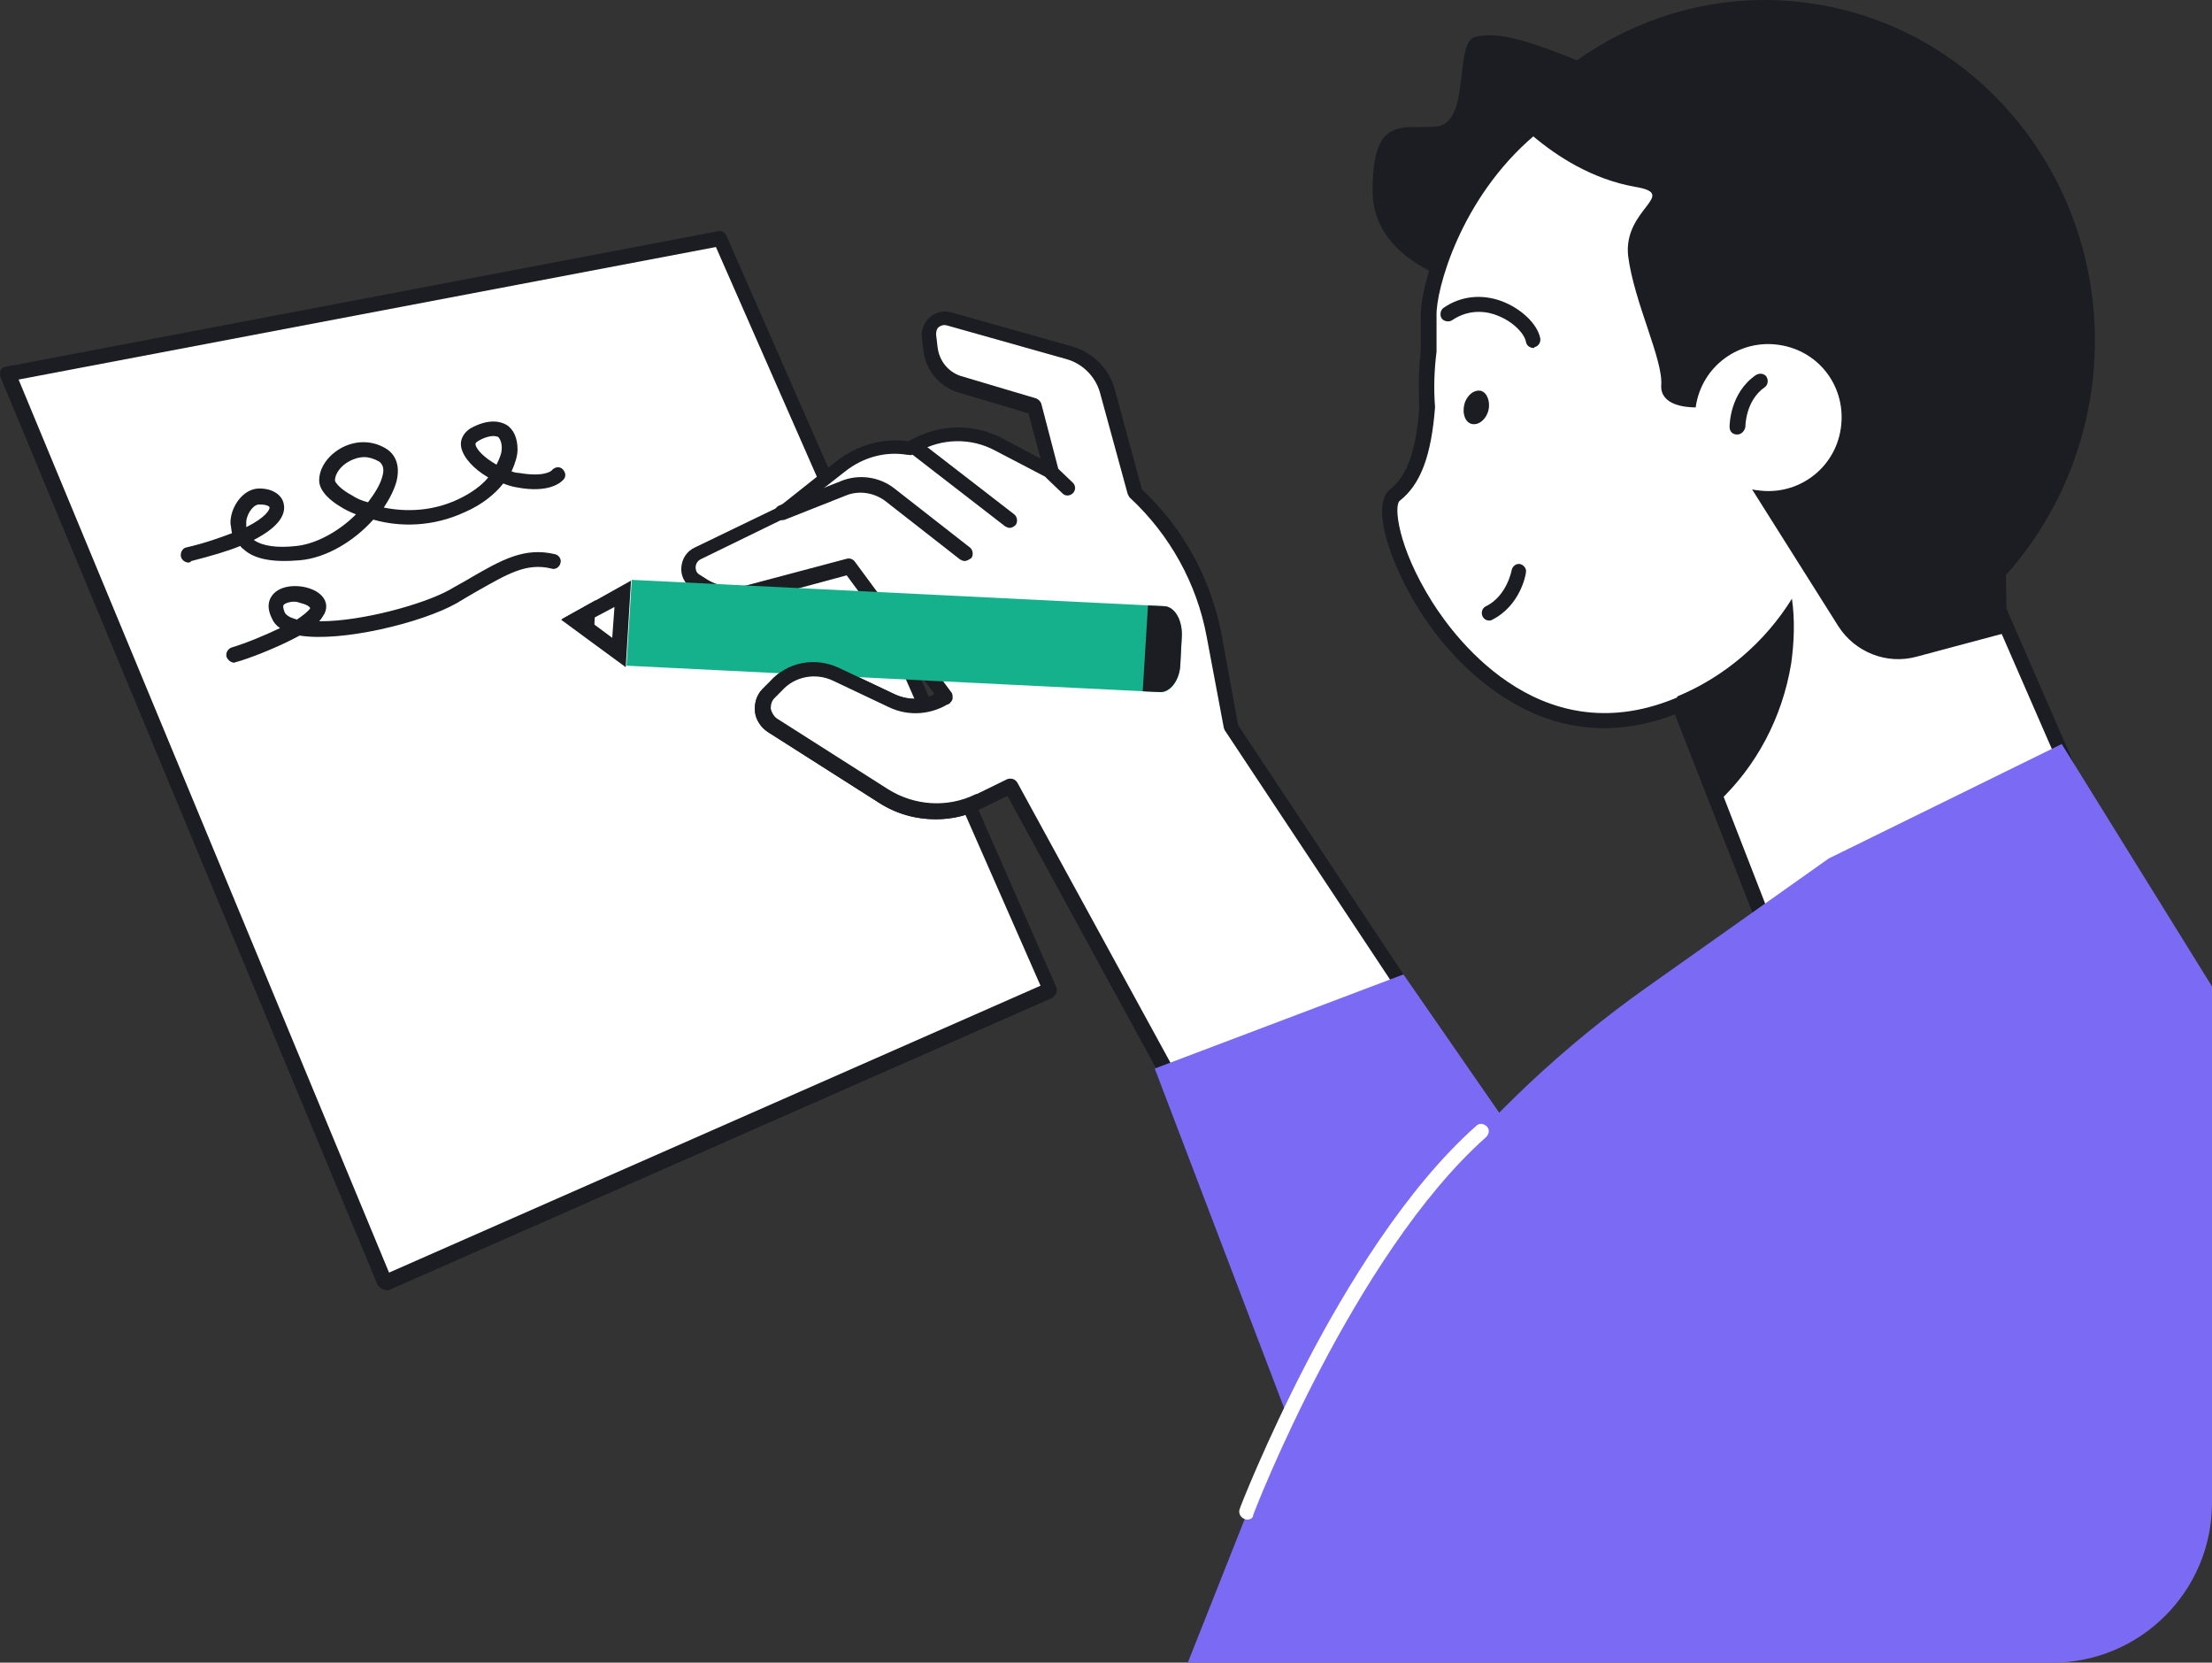 <?xml version="1.0" encoding="UTF-8"?> <svg xmlns="http://www.w3.org/2000/svg" width="346" height="260" viewBox="0 0 346 260" fill="none"><rect x="0" y="0" width="346" height="260" fill="#333333" stroke="none"/><g clip-path="url(#clip0_6_177)"><path d="M1.264 58.529L60.267 200.536L164.287 154.731L112.689 37.216L1.264 58.529Z" fill="white"></path><path d="M60.267 201.714C60.149 201.714 59.914 201.714 59.797 201.596C59.562 201.478 59.327 201.243 59.092 201.007L0.088 59C-0.029 58.647 -0.029 58.294 0.088 57.94C0.206 57.587 0.558 57.352 0.911 57.352L112.336 36.156C112.924 36.039 113.394 36.392 113.629 36.863L165.228 154.378C165.345 154.613 165.345 154.967 165.228 155.32C165.11 155.555 164.875 155.791 164.64 156.026L60.62 201.831C60.502 201.714 60.384 201.714 60.267 201.714ZM2.909 59.353L60.855 199.005L162.759 154.142L111.983 38.629L2.909 59.353Z" fill="#1C1D22"></path><path d="M29.473 87.967C29.003 87.967 28.416 87.614 28.298 87.025C28.18 86.436 28.533 85.73 29.12 85.612C32.176 84.905 34.41 84.081 36.29 83.374C36.173 82.903 36.173 82.433 36.056 81.962C35.938 79.607 37.701 76.781 40.052 76.427C42.285 76.192 44.165 77.251 44.4 78.9C44.635 80.195 44.048 82.197 39.699 84.434C40.992 85.376 43.343 85.73 46.398 85.376C49.572 85.023 53.098 83.021 55.684 80.431C54.744 80.078 53.804 79.606 53.098 79.135C51.923 78.429 49.925 76.898 49.925 75.132C49.925 73.13 51.335 71.128 53.568 69.951C55.919 68.773 58.505 68.891 60.621 70.304C61.443 70.893 62.736 72.306 62.031 75.25C61.678 76.545 60.973 77.958 60.033 79.371C63.559 80.078 67.673 79.96 71.669 78.076C73.667 77.134 75.313 75.956 76.371 74.661C74.137 73.366 72.492 71.599 72.139 69.951C71.904 68.773 72.492 67.714 73.55 67.007C76.488 65.359 78.368 65.947 79.191 66.418C80.367 67.125 80.954 68.538 80.954 70.304C80.954 71.246 80.602 72.424 80.014 73.719C80.367 73.837 80.719 73.954 81.19 73.954C85.186 74.661 86.361 73.601 86.361 73.483C86.831 73.012 87.536 72.895 88.007 73.366C88.477 73.837 88.594 74.543 88.124 75.014C87.889 75.25 86.126 77.251 80.72 76.192C80.014 76.074 79.309 75.838 78.721 75.603C77.428 77.251 75.43 78.9 72.727 80.077C67.673 82.432 62.501 82.432 58.388 81.255C55.449 84.552 51.1 87.26 46.869 87.614C42.755 87.967 39.816 87.496 38.053 85.847C37.818 85.73 37.701 85.494 37.583 85.376C35.585 86.201 33.117 86.907 29.943 87.731C29.708 87.967 29.591 87.967 29.473 87.967ZM40.757 78.9C40.639 78.9 40.522 78.9 40.404 78.9C39.464 79.018 38.406 80.666 38.523 81.962C38.523 82.197 38.523 82.315 38.523 82.432C41.579 80.902 42.167 79.724 42.167 79.371C42.167 79.135 41.58 78.9 40.757 78.9ZM56.977 71.482C56.037 71.482 55.214 71.835 54.744 72.07C53.333 72.777 52.393 74.072 52.393 75.132C52.393 75.368 53.098 76.427 55.096 77.487C55.801 77.958 56.624 78.311 57.565 78.547C58.622 77.134 59.445 75.838 59.798 74.543C60.15 73.366 59.915 72.659 59.328 72.188C58.505 71.717 57.682 71.482 56.977 71.482ZM77.194 68.185C76.606 68.185 75.665 68.42 74.725 69.009C74.373 69.245 74.372 69.362 74.372 69.48C74.49 70.304 75.783 71.6 77.663 72.659C78.134 71.717 78.486 70.893 78.486 70.069C78.486 69.244 78.251 68.656 77.898 68.302C77.781 68.302 77.546 68.185 77.194 68.185Z" fill="#1C1D22"></path><path d="M36.644 103.627C36.173 103.627 35.703 103.274 35.468 102.803C35.233 102.214 35.585 101.508 36.173 101.272C38.524 100.566 41.345 99.388 43.813 98.211C43.225 97.857 42.755 97.269 42.52 96.68C41.345 94.325 42.52 93.03 43.108 92.559C44.871 91.146 48.279 91.499 49.925 92.794C50.983 93.618 51.336 94.796 50.748 95.973C50.513 96.327 50.278 96.798 49.925 97.151C50.043 97.151 50.043 97.151 50.16 97.151C56.507 97.151 66.145 94.56 70.376 92.205C71.552 91.499 72.728 90.91 73.668 90.321C78.369 87.613 82.013 85.494 86.832 86.671C87.419 86.789 87.89 87.495 87.655 88.084C87.537 88.673 86.832 89.144 86.244 88.908C82.365 87.966 79.427 89.733 74.843 92.323C73.785 92.912 72.609 93.618 71.434 94.325C66.027 97.386 53.451 100.448 46.869 99.388C43.225 101.39 38.406 103.156 36.996 103.509C36.878 103.509 36.761 103.627 36.644 103.627ZM46.047 94.089C45.224 94.089 44.636 94.325 44.401 94.56C44.166 94.796 44.401 95.385 44.518 95.738C44.753 96.209 45.341 96.562 46.164 96.798C46.281 96.798 46.281 96.798 46.399 96.915C47.457 96.209 48.162 95.62 48.514 95.149C48.514 94.914 48.045 94.561 47.104 94.325C46.752 94.207 46.399 94.089 46.047 94.089Z" fill="#1C1D22"></path><path d="M109.044 86.554L122.326 80.078L131.494 72.895C134.55 70.54 138.311 69.48 142.072 70.069H142.307L143.013 69.716C147.126 67.361 152.063 67.361 156.176 69.48L164.522 73.837L161.819 63.475L149.83 59.942C147.479 59 145.833 56.881 145.598 54.408L145.363 52.406C145.128 50.64 146.773 49.227 148.537 49.698L167.342 54.997C170.281 55.821 172.514 58.058 173.337 61.002L177.686 76.898C184.033 82.786 188.382 90.675 190.027 99.153L192.731 113.519L227.992 166.742L189.557 180.401L158.057 122.821L152.886 125.294C148.184 127.649 142.542 127.296 138.076 124.47L120.681 113.401C118.918 112.341 118.682 109.986 120.093 108.456L121.268 107.278C123.619 104.688 127.498 103.981 130.671 105.394L139.369 109.515C142.072 110.81 145.246 110.575 147.714 108.926L132.669 88.556L117.154 92.677C114.569 93.383 111.865 92.912 109.632 91.499L108.692 90.911C107.046 89.851 107.281 87.378 109.044 86.554Z" fill="white"></path><path d="M189.558 181.696C189.088 181.696 188.735 181.461 188.5 181.107L157.588 124.469L153.474 126.471C148.42 128.944 142.308 128.591 137.489 125.529L120.094 114.461C119.036 113.754 118.213 112.577 118.096 111.281C117.978 109.986 118.331 108.691 119.271 107.749L120.446 106.571C123.15 103.51 127.499 102.686 131.26 104.452L139.958 108.573C141.956 109.515 144.189 109.515 146.187 108.573L132.435 89.969L117.626 93.972C114.805 94.796 111.631 94.208 109.163 92.559L108.223 91.97C107.047 91.264 106.46 89.969 106.577 88.673C106.695 87.378 107.4 86.201 108.693 85.612L121.857 79.253L130.907 72.07C134.081 69.598 138.195 68.42 142.191 69.009L142.543 68.773C147.01 66.301 152.299 66.183 156.765 68.538L162.76 71.717L160.879 64.652L149.478 61.237C146.657 60.178 144.776 57.705 144.424 54.761L144.189 52.759C144.072 51.582 144.541 50.404 145.482 49.58C146.422 48.756 147.715 48.52 148.891 48.874L167.697 54.172C170.988 55.114 173.573 57.705 174.396 61.002L178.627 76.545C185.092 82.55 189.441 90.557 191.086 99.271L193.672 113.401L228.816 166.389C229.051 166.742 229.051 167.095 228.933 167.448C228.815 167.802 228.581 168.037 228.228 168.155L189.793 181.814C189.793 181.696 189.676 181.696 189.558 181.696ZM158.058 121.761C158.528 121.761 158.881 121.997 159.116 122.35L190.146 179.106L226.112 166.271L191.674 114.343C191.557 114.225 191.556 114.107 191.439 113.872L188.736 99.506C187.208 91.264 182.976 83.61 176.747 77.84C176.629 77.722 176.512 77.487 176.394 77.251L172.045 61.355C171.34 58.882 169.342 56.881 166.874 56.174L148.068 50.875C147.597 50.758 147.245 50.875 146.892 51.111C146.54 51.346 146.422 51.817 146.422 52.288L146.657 54.29C146.892 56.292 148.185 58.058 150.183 58.765L162.054 62.297C162.407 62.415 162.76 62.768 162.877 63.121L165.581 73.483C165.698 73.954 165.581 74.425 165.228 74.661C164.876 74.896 164.405 75.014 163.935 74.779L155.59 70.422C151.829 68.42 147.245 68.538 143.601 70.657L142.896 71.011C142.661 71.128 142.426 71.246 142.191 71.128H141.955C138.547 70.54 135.021 71.482 132.2 73.719L123.032 80.902C122.915 80.902 122.915 81.019 122.797 81.019L109.516 87.496C108.928 87.849 108.81 88.438 108.81 88.673C108.81 88.909 108.81 89.498 109.398 89.851L110.338 90.439C112.219 91.735 114.687 92.088 116.92 91.499L132.435 87.378C132.906 87.26 133.375 87.378 133.728 87.849L148.773 108.22C149.008 108.455 149.008 108.809 149.008 109.162C149.008 109.515 148.773 109.751 148.538 109.986C145.717 111.87 142.073 112.223 138.9 110.693L130.202 106.571C127.498 105.276 124.208 105.865 122.209 108.102L121.034 109.28C120.564 109.751 120.446 110.339 120.446 110.928C120.564 111.517 120.916 112.106 121.386 112.459L138.782 123.527C142.896 126.118 148.068 126.471 152.417 124.352L157.471 121.879C157.706 121.761 157.941 121.761 158.058 121.761Z" fill="#1C1D22"></path><path d="M150.889 87.731C150.654 87.731 150.419 87.613 150.184 87.496L138.43 78.311C136.667 77.016 134.316 76.662 132.318 77.487L122.798 81.255C122.21 81.49 121.505 81.255 121.27 80.548C121.035 79.959 121.269 79.253 121.975 79.017L131.495 75.249C134.316 74.072 137.607 74.543 139.958 76.427L151.712 85.612C152.182 85.965 152.299 86.789 151.947 87.26C151.594 87.496 151.241 87.731 150.889 87.731Z" fill="#1C1D22"></path><path d="M157.94 82.55C157.705 82.55 157.469 82.433 157.234 82.315L142.307 70.775C141.837 70.422 141.72 69.598 142.072 69.127C142.425 68.656 143.247 68.538 143.718 68.891L158.645 80.431C159.115 80.784 159.233 81.608 158.88 82.079C158.645 82.315 158.292 82.55 157.94 82.55Z" fill="#1C1D22"></path><path d="M166.992 77.486C166.639 77.486 166.404 77.368 166.169 77.133L163.7 74.778C163.23 74.307 163.23 73.601 163.7 73.13C164.17 72.659 164.876 72.659 165.346 73.13L167.814 75.485C168.284 75.956 168.284 76.662 167.814 77.133C167.579 77.368 167.227 77.486 166.992 77.486Z" fill="#1C1D22"></path><path d="M335.774 148.255L276.888 146.489L256.906 95.15L304.509 76.545L335.774 148.255Z" fill="white"></path><path d="M335.775 149.433L276.889 147.784C276.418 147.784 275.948 147.431 275.831 147.078L255.732 95.739C255.497 95.15 255.849 94.443 256.437 94.208L304.04 75.603C304.627 75.368 305.332 75.603 305.567 76.192L336.832 147.902C336.95 148.255 336.95 148.726 336.715 149.08C336.597 149.197 336.245 149.433 335.775 149.433ZM277.711 145.429L334.012 147.078L303.922 78.076L258.435 95.856L277.711 145.429Z" fill="#1C1D22"></path><path d="M262.431 19.083C262.431 19.083 246.446 46.636 239.511 46.401C232.694 46.165 214.946 42.633 214.711 30.151C214.594 17.787 219.413 20.26 224.702 19.789C230.108 19.2 227.405 6.719 230.696 5.777C233.987 4.953 237.983 6.012 245.505 8.956C253.145 11.9 262.431 19.083 262.431 19.083Z" fill="#1C1D22"></path><path d="M299.574 99.742C309.329 92.206 316.382 80.902 318.38 67.478C322.494 40.395 304.511 15.903 278.535 11.311C235.751 3.775 223.41 41.22 223.528 49.344C223.528 51.228 223.528 53.112 223.528 54.879C223.175 57.822 223.057 60.766 223.292 63.71C222.822 69.951 221.53 74.779 218.238 77.487C213.184 81.49 232.46 124.823 264.43 109.397L299.574 99.742Z" fill="white"></path><path d="M250.914 113.872C246.8 113.872 242.686 112.93 238.808 111.046C232.461 107.984 226.466 102.45 222 95.385C217.416 88.084 214.36 79.018 217.416 76.545C220.119 74.425 221.529 70.422 222 63.71C221.882 60.766 221.882 57.823 222.235 54.879C222.235 53.113 222.235 51.346 222.235 49.462C222.235 43.81 226.819 29.327 238.455 19.554C249.033 10.605 262.55 7.425 278.653 10.369C305.686 15.079 323.669 40.396 319.555 67.832C317.557 81.019 310.74 92.795 300.279 100.802C299.809 101.155 298.987 101.155 298.634 100.566C298.281 100.095 298.281 99.271 298.869 98.918C308.742 91.264 315.324 80.078 317.205 67.36C321.201 41.102 304.04 17.081 278.3 12.489C262.902 9.78 249.974 12.724 239.983 21.202C228.347 31.093 224.586 45.459 224.703 49.344C224.703 51.228 224.703 53.113 224.703 54.879V54.997C224.351 57.823 224.233 60.766 224.468 63.592V63.71C223.88 71.246 222.234 75.721 218.943 78.311C218.003 79.018 218.591 85.494 223.998 94.09C227.759 100.095 241.864 118.935 263.961 108.338C264.548 108.102 265.253 108.338 265.488 108.926C265.723 109.515 265.488 110.222 264.901 110.457C260.199 112.694 255.498 113.872 250.914 113.872Z" fill="#1C1D22"></path><path d="M283.706 0.596C266.193 -2.113 249.503 4.599 238.102 16.963C242.803 16.374 247.739 16.492 252.558 17.198C285.704 22.262 308.036 56.645 302.394 94.09C302.041 96.209 301.689 98.211 301.219 100.213C314.618 92.323 324.491 78.429 327.077 61.473C331.426 32.153 312.032 4.952 283.706 0.596Z" fill="#1C1D22"></path><path d="M254.674 40.042C253.851 32.624 262.784 30.386 255.732 29.209C242.45 26.854 233.752 15.079 233.752 15.079C258.2 -2.113 300.983 28.149 300.983 28.149L313.677 84.787L313.913 98.917L299.808 102.685C295.107 103.98 290.17 101.979 287.584 97.975L274.068 76.544C274.303 76.544 274.537 76.662 274.89 76.662C281.119 77.604 286.996 73.365 287.937 67.007C288.877 60.648 284.645 54.878 278.298 53.936C272.069 52.994 266.193 57.233 265.252 63.592V63.71C263.607 63.71 259.728 63.356 259.845 60.295C260.198 56.291 255.614 47.342 254.674 40.042Z" fill="#1C1D22"></path><path d="M232.93 97.034C232.459 97.034 232.106 96.798 231.871 96.327C231.636 95.738 231.871 95.032 232.459 94.796C235.75 93.148 236.456 89.144 236.456 89.144C236.573 88.556 237.161 88.085 237.748 88.202C238.336 88.32 238.806 88.909 238.689 89.498C238.689 89.733 237.866 94.679 233.4 96.916C233.282 97.034 233.047 97.034 232.93 97.034Z" fill="#1C1D22"></path><path d="M271.716 67.949C271.011 67.949 270.541 67.478 270.541 66.771C270.541 66.536 270.541 61.473 274.655 58.647C275.243 58.293 275.948 58.411 276.3 58.882C276.653 59.471 276.535 60.177 276.065 60.531C273.009 62.65 273.009 66.654 273.009 66.771C272.891 67.36 272.422 67.949 271.716 67.949Z" fill="#1C1D22"></path><path d="M239.865 54.407C239.277 54.407 238.807 54.054 238.69 53.465C238.455 52.17 236.691 50.286 234.223 49.344C232.812 48.755 229.992 48.167 227.171 50.051C226.701 50.404 225.878 50.286 225.525 49.815C225.173 49.344 225.29 48.52 225.761 48.166C228.464 46.282 231.755 45.929 234.928 47.107C237.984 48.284 240.453 50.639 240.923 52.877C241.04 53.465 240.688 54.172 239.983 54.29C240.1 54.407 239.983 54.407 239.865 54.407Z" fill="#1C1D22"></path><path d="M232.813 64.181C232.46 65.594 231.285 66.536 230.227 66.3C229.169 66.065 228.699 64.652 229.051 63.239C229.404 61.826 230.58 60.884 231.637 61.119C232.578 61.355 233.165 62.768 232.813 64.181Z" fill="#1C1D22"></path><path d="M262.312 108.926L268.777 125.411C274.654 119.877 278.767 112.341 280.178 103.745C280.648 100.331 280.766 96.916 280.295 93.619C276.064 100.448 269.717 105.865 262.312 108.926Z" fill="#1C1D22"></path><path d="M180.625 167.095L219.529 152.376L253.615 201.596L209.892 243.868L180.625 167.095Z" fill="#7B6AF4"></path><path d="M185.797 260L198.726 227.383C211.185 198.063 231.636 172.747 257.612 154.378L286.056 134.242L322.492 116.344L346 154.26V260H185.797Z" fill="#7B6AF4"></path><path d="M184.621 103.981L184.856 99.506C184.973 97.033 183.798 94.914 182.153 94.796L98.819 90.675L97.996 104.098L181.33 108.22C182.975 108.455 184.504 106.453 184.621 103.981Z" fill="#15B18C"></path><path d="M179.567 94.678L178.744 108.102L181.33 108.219C182.975 108.337 184.503 106.453 184.621 103.98L184.856 99.506C184.973 97.033 183.798 94.913 182.153 94.796L179.567 94.678Z" fill="#1C1D22"></path><path d="M90.004 96.915L97.409 92.794L96.939 101.978L90.004 96.915Z" fill="white"></path><path d="M96.116 94.914L95.764 99.742L92.12 97.033L96.116 94.914ZM98.702 90.793L87.772 96.916L97.879 104.334L98.702 90.793Z" fill="#1C1D22"></path><path d="M92.826 100.448L93.178 93.854L87.889 96.798L92.826 100.448Z" fill="#1C1D22"></path><path d="M153.002 125.411C148.301 127.766 142.659 127.413 138.193 124.587L120.797 113.518C119.034 112.458 118.799 110.103 120.209 108.573L121.385 107.395C123.735 104.805 127.614 104.098 130.788 105.511L139.486 109.632C142.189 110.928 145.362 110.692 147.83 109.044L153.002 125.411Z" fill="white"></path><path d="M146.303 128.119C143.247 128.119 140.191 127.295 137.488 125.529L120.092 114.46C119.035 113.754 118.212 112.576 118.094 111.281C117.977 109.986 118.329 108.691 119.269 107.749L120.445 106.571C123.148 103.51 127.497 102.685 131.258 104.452L139.956 108.573C142.307 109.633 145.01 109.515 147.243 107.984L148.654 109.868C145.833 111.752 142.189 112.105 139.015 110.575L130.318 106.453C127.614 105.158 124.324 105.747 122.326 107.984L121.15 109.162C120.68 109.633 120.562 110.221 120.562 110.81C120.68 111.399 121.032 111.988 121.503 112.341L138.898 123.409C143.012 126 148.183 126.353 152.532 124.234C153.12 123.998 153.825 124.234 154.061 124.822C154.296 125.411 154.061 126.118 153.473 126.353C151.24 127.648 148.771 128.119 146.303 128.119Z" fill="#1C1D22"></path><path d="M195.083 237.627C194.965 237.627 194.848 237.627 194.613 237.51C194.025 237.274 193.673 236.568 193.908 235.979C193.908 235.861 197.904 225.617 204.368 213.135C210.363 201.596 219.883 185.817 230.932 176.044C231.402 175.573 232.107 175.691 232.577 176.162C233.047 176.633 232.93 177.339 232.46 177.81C211.773 196.179 196.141 236.45 196.023 236.921C196.023 237.392 195.553 237.627 195.083 237.627Z" fill="white"></path></g><defs><clipPath id="clip0_6_177"><rect width="346" height="260" rx="25" fill="white"></rect></clipPath></defs></svg> 